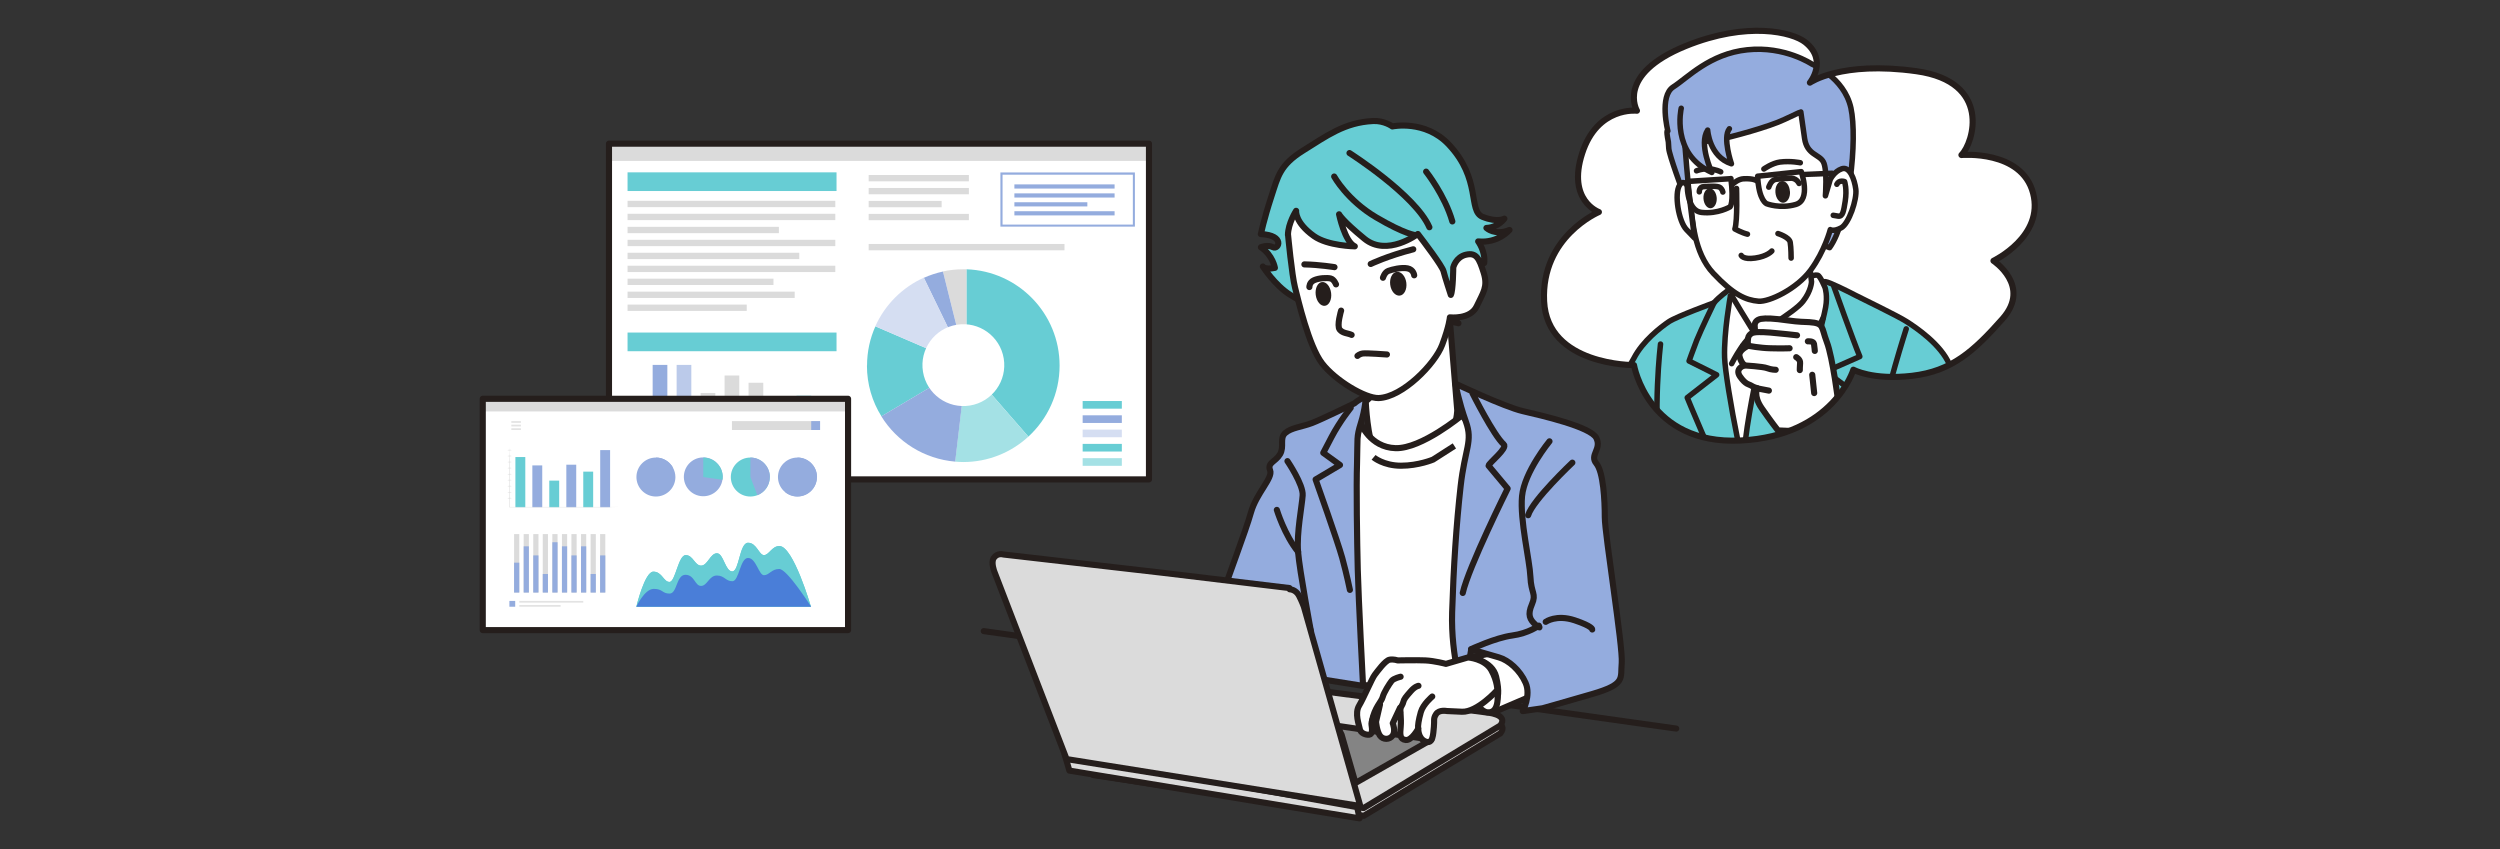 <?xml version="1.0" encoding="UTF-8"?>
<svg xmlns="http://www.w3.org/2000/svg" xmlns:xlink="http://www.w3.org/1999/xlink" width="2450" height="832" version="1.1" viewBox="0 0 2450 832">
  <rect x="0" y="0" width="2450" height="832" fill="#333333" stroke="none"/>
  <defs>
    <style>
      .cls-1 {
        fill: #bbcaea;
      }

      .cls-2 {
        fill: #67cdd4;
      }

      .cls-3 {
        fill: #848484;
      }

      .cls-4 {
        fill: #fff;
      }

      .cls-5, .cls-6 {
        stroke-linecap: round;
        stroke-linejoin: round;
      }

      .cls-5, .cls-6, .cls-7, .cls-8, .cls-9 {
        fill: none;
      }

      .cls-5, .cls-6, .cls-8, .cls-9 {
        stroke: #251e1c;
      }

      .cls-5, .cls-9 {
        stroke-width: 6px;
      }

      .cls-6, .cls-8 {
        stroke-width: 5.4px;
      }

      .cls-10 {
        fill: #e3e3e3;
      }

      .cls-11 {
        fill: #94acde;
      }

      .cls-12 {
        fill: #dbdbdb;
      }

      .cls-13 {
        fill: #b3b3b3;
      }

      .cls-14 {
        fill: #251e1c;
      }

      .cls-8, .cls-9 {
        stroke-miterlimit: 10;
      }

      .cls-15 {
        fill: #d5def2;
      }

      .cls-16 {
        fill: #a4e1e5;
      }

      .cls-17 {
        fill: #4a7ed8;
      }

      .cls-18 {
        clip-path: url(#clippath);
      }
    </style>
    <clipPath id="clippath">
      <path class="cls-7" d="M1652,45.1c-68.8,28-47.8,63.4-47.8,63.4,0,0-38.8-4.5-53.7,41.8-14.9,46.3,16.4,57.5,16.4,57.5,0,0-56.7,23.9-53.7,87.3,3,63.4,88.1,62.7,88.1,62.7,0,0,13.4,78.4,104.5,73.9,91.1-4.5,110.5-69.4,110.5-69.4,0,0,18.7,10.4,57.5,6,38.8-4.5,60.5-23.9,88.8-56,28.4-32.1-9-56.7-9-56.7,0,0,50-23.9,38.8-66.4-11.2-42.5-70.2-37.3-70.2-37.3,11.9-11.9,29.9-71.7-44-82.1-73.9-10.4-104.5,11.2-104.5,11.2,0,0,17.9-21.6-4.5-39.6-6.8-5.5-23.3-11.2-46.8-11.2-19.2,0-43.2,3.9-70.4,15"></path>
    </clipPath>
  </defs>
  <!-- Generator: Adobe Illustrator 28.6.0, SVG Export Plug-In . SVG Version: 1.2.0 Build 709)  -->
  <g>
    <g id="_レイヤー_1" data-name="レイヤー_1">
      <path class="cls-4" d="M1604.2,108.5s-21-35.4,47.8-63.4c60.5-24.6,104.8-13.6,117.2-3.7,22.4,17.9,4.5,39.6,4.5,39.6,0,0,30.6-21.6,104.5-11.2,73.9,10.4,56,70.2,44,82.1,0,0,59-5.2,70.2,37.3,11.2,42.5-38.8,66.4-38.8,66.4,0,0,37.3,24.6,9,56.7-28.4,32.1-50,51.5-88.8,56s-57.5-6-57.5-6c0,0-19.4,64.9-110.5,69.4-91.1,4.5-104.5-73.9-104.5-73.9,0,0-85.1.7-88.1-62.7-3-63.4,53.7-87.3,53.7-87.3,0,0-31.4-11.2-16.4-57.5,14.9-46.3,53.7-41.8,53.7-41.8Z"></path>
      <line class="cls-12" x1="964.1" y1="618.5" x2="1642.7" y2="714"></line>
      <line class="cls-5" x1="964.1" y1="618.5" x2="1642.7" y2="714"></line>
      <path class="cls-4" d="M1338.4,393.6s1.8,38.6,8.9,46.7c7.1,8.1,40.7,15.8,60.5,2.5,19.8-13.3,20.3-40.7,20.3-40.7l-7-85.3-82.7,76.7Z"></path>
      <path class="cls-5" d="M1338.4,393.6s1.8,38.6,8.9,46.7c7.1,8.1,40.7,15.8,60.5,2.5,19.8-13.3,20.3-40.7,20.3-40.7l-7-85.3-82.7,76.7Z"></path>
      <path class="cls-4" d="M1333.4,414.6s9,23.9,34.3,24.6c25.4.7,64.9-32.1,64.9-32.1l15.7,17.9-9.7,117.9-1.5,77.6-3,66.4-111.2-17.9s-4.5-159-2.2-188.1c2.2-29.1,12.7-66.4,12.7-66.4"></path>
      <path class="cls-5" d="M1333.4,414.6s9,23.9,34.3,24.6c25.4.7,64.9-32.1,64.9-32.1l15.7,17.9-9.7,117.9-1.5,77.6-3,66.4-111.2-17.9s-4.5-159-2.2-188.1c2.2-29.1,12.7-66.4,12.7-66.4Z"></path>
      <g class="cls-18">
        <path class="cls-2" d="M1497.7,488.3c5.5,14.4,17.8,46.6,44.8,42.3,14.9-2.3,30.8-19.8,40.9-31.8,11.8-13.9,23.2-23.7,23.2-23.7l20.7-16.4s4.6,102.9,4.4,114l301.7-18s-3.7-77-5.7-98.4c-2.1-21.3-8.8-78.7-17.1-98.8-8.4-20.1-33.1-36.6-42.2-42.4-9.1-5.8-42-21.6-50.2-25.8-8.2-4.3-25.4-12.8-29.4-13.3-4-.6-95.6,8.9-95.6,8.9,0,0-7.6,5.2-13.6,11.9,0,0-36.5,13.3-44.2,18.5-7.6,5.2-25.4,18.6-34.3,36-7.1,13.9-34.9,51.6-34.9,51.6"></path>
        <path class="cls-6" d="M1497.7,488.3c5.5,14.4,17.8,46.6,44.8,42.3,14.9-2.3,30.8-19.8,40.9-31.8,11.8-13.9,23.2-23.7,23.2-23.7l20.7-16.4s4.6,102.9,4.4,114l301.7-18s-3.7-77-5.7-98.4c-2.1-21.3-8.8-78.7-17.1-98.8-8.4-20.1-33.1-36.6-42.2-42.4-9.1-5.8-42-21.6-50.2-25.8-8.2-4.3-25.4-12.8-29.4-13.3-4-.6-95.6,8.9-95.6,8.9,0,0-7.6,5.2-13.6,11.9,0,0-36.5,13.3-44.2,18.5-7.6,5.2-25.4,18.6-34.3,36-7.1,13.9-34.9,51.6-34.9,51.6"></path>
        <path class="cls-4" d="M1695.8,290s-6.5,35.9-5.7,60.3c.8,24.4,22.4,139.5,35.4,166.3,0,0,25-94.8,37-124.5,12-29.6,24.5-79.3,26.6-90.8,2.1-11.5-.5-19.3-.5-19.3,0,0-4.8-11.8-7.3-12.3-2.4-.5-4.8.6-4.8.6l-80.8,19.6Z"></path>
        <path class="cls-6" d="M1695.8,290s-6.5,35.9-5.7,60.3c.8,24.4,22.4,139.5,35.4,166.3,0,0,25-94.8,37-124.5,12-29.6,24.5-79.3,26.6-90.8,2.1-11.5-.5-19.3-.5-19.3,0,0-4.8-11.8-7.3-12.3-2.4-.5-4.8.6-4.8.6l-80.8,19.6Z"></path>
        <path class="cls-4" d="M1697.3,271.6l.8,19.9s15.5,25.8,19,31.2l3.5,5.4s38.2-22.2,46.3-32.7c8.2-10.5,8.4-19.3,8.4-19.3l-7.4-63-70.7,58.5Z"></path>
        <path class="cls-6" d="M1697.3,271.6l.8,19.9s15.5,25.8,19,31.2l3.5,5.4s38.2-22.2,46.3-32.7c8.2-10.5,8.4-19.3,8.4-19.3l-7.4-63-70.7,58.5Z"></path>
        <path class="cls-6" d="M1697,356.4s15.6-30.3,23.6-28.3c7.9,2,27,15.3,33.9,21.8,6.9,6.5,10.1,8,10.1,8,0,0,19.2-41.1,22-46.1"></path>
        <path class="cls-2" d="M1707.7,338.9s4,15.6,8.6,23.2c4.6,7.6,4.4,10.1,4.4,10.1,0,0-12.9,60-11.3,81.3l15.8,57.3,21.2-72.2s.4-16.9-2.9-31.2c-3.3-14.3-9.8-37.3-9.8-37.3l13.5-27.3s-13.9-15.4-26.1-16.3l-13.4,12.5Z"></path>
        <path class="cls-6" d="M1707.7,338.9s4,15.6,8.6,23.2c4.6,7.6,4.4,10.1,4.4,10.1,0,0-12.9,60-11.3,81.3l15.8,57.3,21.2-72.2s.4-16.9-2.9-31.2c-3.3-14.3-9.8-37.3-9.8-37.3l13.5-27.3s-13.9-15.4-26.1-16.3l-13.4,12.5Z"></path>
        <line class="cls-6" x1="1720.8" y1="368.1" x2="1733.7" y2="370.1"></line>
        <path class="cls-6" d="M1627.3,337.2s-7.9,66.4.1,121.5c0,0-17.9-33.9-18.7-60"></path>
        <path class="cls-6" d="M1868.1,322.3s-20.8,64.7-24.6,94.3c-3.8,29.6,7.3,82.9,9.5,106.6,2.2,23.7,5.3,35.9,5.3,35.9"></path>
        <path class="cls-6" d="M1881.9,369s-20.4,31.4-25.2,43.6c-4.8,12.2,9,5,9,5"></path>
        <path class="cls-6" d="M1679.7,296.8s-12.7,26.2-16.9,36.7c-4.1,10.6-7.5,20.3-7.5,20.3l27,13.5-28.8,22.4s25.1,61.2,40.3,89.7c15.2,28.5,26.2,40.5,26.2,40.5"></path>
        <path class="cls-6" d="M1797,280.2s19.1,53.7,25.6,69.2l-33.3,14.7,30.7,22.8s-21.5,38.6-48.5,78.3c-27,39.7-43.7,52.6-45,57.5-1.3,4.8-.5,44.4-.5,44.4"></path>
        <path class="cls-14" d="M1746.2,539.8c.2,3.9-2.9,7.3-7.1,7.6-4.1.2-7.7-2.7-7.9-6.7-.2-3.9,2.9-7.3,7.1-7.6,4.1-.2,7.7,2.7,7.9,6.7"></path>
        <path class="cls-8" d="M1746.2,539.8c.2,3.9-2.9,7.3-7.1,7.6-4.1.2-7.7-2.7-7.9-6.7-.2-3.9,2.9-7.3,7.1-7.6,4.1-.2,7.7,2.7,7.9,6.7Z"></path>
        <path class="cls-11" d="M1635,139.1l.4,6.4c.4,6.4,13.9,42.8,13.9,42.8l143.7,54.4c19.4-27,27.5-106.6,20.9-136.9-6.7-30.3-38.1-42.9-38.1-42.9,0,0-26.5-18-63.4-14.1-36.9,3.8-58.6,27.5-72.6,36.4-14,8.9-5.3,43.2-5.3,43.2,0,0-2.2-2.9.5,10.7"></path>
        <path class="cls-6" d="M1635,139.1l.4,6.4c.4,6.4,13.9,42.8,13.9,42.8l143.7,54.4c19.4-27,27.5-106.6,20.9-136.9-6.7-30.3-38.1-42.9-38.1-42.9,0,0-26.5-18-63.4-14.1-36.9,3.8-58.6,27.5-72.6,36.4-14,8.9-5.3,43.2-5.3,43.2,0,0-2.2-2.9.5,10.7Z"></path>
        <path class="cls-4" d="M1650.8,137s3.7,49.4,5.9,63.5c2.3,14.1,2.8,46.7,22.5,67.5,19.7,20.8,31.4,26.1,44.2,27.2,10.3.8,37.2-11.8,51-30.4,13.8-18.6,19.3-39.8,19.3-39.8,0,0,3.1,2.3,10.6-1.7,7.6-4,15.7-27.9,14.4-37.8-1.3-9.9-6-22.7-13.7-20.1-7.6,2.6-11.4,10.6-11.4,10.6l-4.7,15.9s2-25.7-2-33.2c-4-7.6-16-6.8-18.4-23-2.4-16.2-3.7-26-3.7-26,0,0-.7,0-15.9,7.3-15.2,7.3-50.9,17-66.9,20.3-14.7,3-31.2-.3-31.2-.3"></path>
        <path class="cls-6" d="M1650.8,137s3.7,49.4,5.9,63.5c2.3,14.1,2.8,46.7,22.5,67.5,19.7,20.8,31.4,26.1,44.2,27.2,10.3.8,37.2-11.8,51-30.4,13.8-18.6,19.3-39.8,19.3-39.8,0,0,3.1,2.3,10.6-1.7,7.6-4,15.7-27.9,14.4-37.8-1.3-9.9-6-22.7-13.7-20.1-7.6,2.6-11.4,10.6-11.4,10.6l-4.7,15.9s2-25.7-2-33.2c-4-7.6-16-6.8-18.4-23-2.4-16.2-3.7-26-3.7-26,0,0-.7,0-15.9,7.3-15.2,7.3-50.9,17-66.9,20.3-14.7,3-31.2-.3-31.2-.3Z"></path>
        <path class="cls-4" d="M1654.3,182.8s-4.2-7.6-8.2-1.5c-5.6,8.4-1.1,35.8,6.7,43.8l7.8,8.1-6.3-50.3Z"></path>
        <path class="cls-6" d="M1654.3,182.8s-4.2-7.6-8.2-1.5c-5.6,8.4-1.1,35.8,6.7,43.8l7.8,8.1-6.3-50.3Z"></path>
        <path class="cls-6" d="M1662.6,167.4s5.7-2.3,11.6-2c7.2.4,12.1,3,12.1,3"></path>
        <path class="cls-6" d="M1728.6,165.6s8.2-5.8,15.8-6.8c10.6-1.3,19.9.7,19.9.7"></path>
        <path class="cls-6" d="M1701.8,184.7s1.1,31.3-1.6,39.7c0,0,6.9,3.8,12.3,5.1"></path>
        <path class="cls-6" d="M1665.3,188s-.2-4.9,4.3-5.1c4.5-.3,14.1-1,16.3,1,2.2,2,2.5,4.3,2.5,4.3"></path>
        <path class="cls-6" d="M1733.4,183.4s2-6.8,6.7-7.6c4.7-.8,15.6-1.2,15.6-1.2,5.4.5,7.4,5.2,7.4,5.2"></path>
        <path class="cls-14" d="M1682.4,194c.3,5.4-2.3,9.9-5.9,10.1-3.6.2-6.7-4-7.1-9.4s2.3-9.9,5.9-10.1c3.6-.2,6.7,4,7.1,9.4"></path>
        <path class="cls-14" d="M1754.2,187.6c.4,5.9-2.5,10.8-6.5,11.1-3.9.2-7.4-4.3-7.8-10.2-.4-5.9,2.5-10.8,6.5-11.1,3.9-.2,7.4,4.3,7.7,10.2"></path>
        <path class="cls-6" d="M1722.5,172.7l42.7-4.5s10,27.7-5.4,32.2c-15.4,4.4-28.4-.7-28.4-.7,0,0-7.8-2.8-8.9-26.9Z"></path>
        <path class="cls-6" d="M1696.3,175.1l-42.8,2.7s-1.7,28.7,14.2,30.4c15.9,1.7,27.8-5.5,27.8-5.5,0,0,3.8-3.7.8-27.7Z"></path>
        <path class="cls-6" d="M1698.9,179.7s4.6-4.3,9.9-4.5c9.9-.5,12.8,2,12.8,2"></path>
        <path class="cls-6" d="M1767.1,171c.5.1,28.3-1.2,28.3-1.2"></path>
        <path class="cls-6" d="M1796.6,211l4.7.8c4.7.8,5.5-5.2,7-14.5,1.9-12.1-.6-19.3-.6-19.3,0,0-5.3-2.1-7.6,2.6"></path>
        <path class="cls-11" d="M1647.6,106.1s-10.4,44.8,30,62.9c0,0-13.1-27.9-4.1-41.5,0,0,1.6,26.1,23.3,33,0,0-8.9-25.7-2-34.3"></path>
        <path class="cls-6" d="M1647.6,106.1s-10.4,44.8,30,62.9c0,0-13.1-27.9-4.1-41.5,0,0,1.6,26.1,23.3,33,0,0-8.9-25.7-2-34.3"></path>
        <path class="cls-6" d="M1706.4,250.3s1.7,4.3,13.7,2.6c12-1.7,16.3-6.9,16.3-6.9"></path>
        <path class="cls-6" d="M1742.4,228.9s11.1,3.4,12,8.6c.9,5.1.9,15.4.9,15.4"></path>
        <path class="cls-4" d="M1801.8,396s-5.7-45.9-11.5-60.8c-5.7-14.9-2.3-18.4-17.2-19.5-6.1-.4-8.8,0-21.8-1.8-13-1.9-20.9-2.2-25.5-1.4-4.6.8-6.5,3.8-6.2,7.3.3,3.5.3,5.7.3,5.7,0,0-6,.8-6.8,6-.8,5.1.3,7.3.3,7.3,0,0-10,4.3-8.7,10.3s4.9,8.9,4.9,8.9c0,0-10,3-4.3,11.1,5.7,8.1,8.7,7.3,11.1,8.9,2.4,1.6,5.7,2.4,5.7,2.4,0,0-4.1,7.3,4.3,19.5,8.4,12.2,16,21.9,16,21.9,0,0,19.8,1.1,35.5.8,15.7-.3,25-7.6,23.9-26.8"></path>
        <path class="cls-5" d="M1801.8,396s-5.7-45.9-11.5-60.8c-5.7-14.9-2.3-18.4-17.2-19.5-6.1-.4-8.8,0-21.8-1.8-13-1.9-20.9-2.2-25.5-1.4-4.6.8-6.5,3.8-6.2,7.3.3,3.5.3,5.7.3,5.7,0,0-6,.8-6.8,6-.8,5.1.3,7.3.3,7.3,0,0-10,4.3-8.7,10.3s4.9,8.9,4.9,8.9c0,0-10,3-4.3,11.1,5.7,8.1,8.7,7.3,11.1,8.9,2.4,1.6,5.7,2.4,5.7,2.4,0,0-4.1,7.3,4.3,19.5,8.4,12.2,16,21.9,16,21.9,0,0,19.8,1.1,35.5.8,15.7-.3,25-7.6,23.9-26.8Z"></path>
        <path class="cls-5" d="M1761.1,328.6s-16.5-1.9-26.3-2.7c-9.8-.8-14.9-.3-14.9-.3"></path>
        <path class="cls-5" d="M1713.4,338.9s11.4,2.2,21.7,2.4c10.3.3,18.7,0,18.7,0"></path>
        <path class="cls-5" d="M1709.6,358.1s18.2,1.1,22.2,2.7c4.1,1.6,8.4,1.6,8.4,1.6"></path>
        <line class="cls-5" x1="1722.1" y1="380.6" x2="1733.5" y2="382.8"></line>
        <path class="cls-5" d="M1760.3,350s4.1,2.2,3.8,5.7c-.3,3.5-.3,7-.3,7"></path>
        <path class="cls-5" d="M1771.7,334.5s5.4-.5,6,2.4c.5,3,.8,7,.8,7"></path>
        <line class="cls-5" x1="1776" y1="367.3" x2="1777.9" y2="385.2"></line>
      </g>
      <path class="cls-5" d="M1604.2,108.5s-21-35.4,47.8-63.4c60.5-24.6,104.8-13.6,117.2-3.7,22.4,17.9,4.5,39.6,4.5,39.6,0,0,30.6-21.6,104.5-11.2,73.9,10.4,56,70.2,44,82.1,0,0,59-5.2,70.2,37.3,11.2,42.5-38.8,66.4-38.8,66.4,0,0,37.3,24.6,9,56.7-28.4,32.1-50,51.5-88.8,56s-57.5-6-57.5-6c0,0-19.4,64.9-110.5,69.4-91.1,4.5-104.5-73.9-104.5-73.9,0,0-85.1.7-88.1-62.7-3-63.4,53.7-87.3,53.7-87.3,0,0-31.4-11.2-16.4-57.5,14.9-46.3,53.7-41.8,53.7-41.8Z"></path>
      <path class="cls-2" d="M1235.7,229.4s2.7-13.8,10.4-37.3c6.2-18.8,8-30.3,31-44.6,23-14.3,40.5-27.5,68.4-28.9,11-.6,19,5.3,19,5.3,0,0,32-6.8,55.1,17.5,32.4,34.2,18.8,65.2,33.3,71.1,14.6,5.9,21.4,1.8,21.4,1.8,0,0-5.9,8.5-17.6,9.1,0,0,8.3,7.9,22.6,2,0,0-11,13.2-30.7,11.2,0,0,7.3,9.7,5.9,21.2,0,0-9.2-5-12.5-5.3,0,0-14.5,27.2-14.9,38.4-.4,11.1-6.8,18.5,2.2,25.9,0,0-8.9-2.9-12.2,0-3.3,2.9-129.8,8.1-132.3-18,0,0-6.2-.9-20.8-10.1-14.6-9.2-26.4-27.5-26.4-27.5,0,0,1.7,3.4,11.8,1.3,0,0-2-12.3-13.7-20.2,0,0,6.4-2.8,11.9,0,5.5,2.7,12-11.8-12-12.9"></path>
      <path class="cls-5" d="M1235.7,229.4s2.7-13.8,10.4-37.3c6.2-18.8,8-30.3,31-44.6,23-14.3,40.5-27.5,68.4-28.9,11-.6,19,5.3,19,5.3,0,0,32-6.8,55.1,17.5,32.4,34.2,18.8,65.2,33.3,71.1,14.6,5.9,21.4,1.8,21.4,1.8,0,0-5.9,8.5-17.6,9.1,0,0,8.3,7.9,22.6,2,0,0-11,13.2-30.7,11.2,0,0,7.3,9.7,5.9,21.2,0,0-9.2-5-12.5-5.3,0,0-14.5,27.2-14.9,38.4-.4,11.1-6.8,18.5,2.2,25.9,0,0-8.9-2.9-12.2,0-3.3,2.9-129.8,8.1-132.3-18,0,0-6.2-.9-20.8-10.1-14.6-9.2-26.4-27.5-26.4-27.5,0,0,1.7,3.4,11.8,1.3,0,0-2-12.3-13.7-20.2,0,0,6.4-2.8,11.9,0,5.5,2.7,12-11.8-12-12.9Z"></path>
      <path class="cls-5" d="M1307.5,173s12.7,23.2,41.2,40c28.5,16.8,38.8,17.5,38.8,17.5"></path>
      <path class="cls-5" d="M1322.5,150s64.6,41.1,78.3,72.7"></path>
      <path class="cls-5" d="M1397.6,168.2s18.4,23.3,25.7,48.8"></path>
      <path class="cls-4" d="M1262.3,230.3s3.7,39.3,6.8,51.4c3.1,12.1,13.4,57.2,26.5,74.3,13.1,17.1,42.5,34.5,55.5,34.1,23.5-.9,55.2-33.5,62.2-52.1,7-18.6,7.6-27,7.6-27,0,0,20.1,2.4,26.3-10.9,6.2-13.3,11.2-18.9,6.8-32.9-4.4-14-7.2-19.9-17.3-17.6-10.1,2.3-12.5,12.5-12.5,12.5,0,0-.2,23-2.4,26.9,0,0-5.9-18-7.1-23.1-1.2-5.1-19.7-29.5-25.2-36.6,0,0-30.2,22.8-52.3,4.7-22.1-18.1-24.9-24-24.9-24,0,0,5.5,26.9,15.4,31.4,0,0-26.4-.3-40.1-10.1-18.8-13.4-17.4-24.7-17.4-24.7,0,0-7.9,12.2-8,23.7"></path>
      <path class="cls-5" d="M1262.3,230.3s3.7,39.3,6.8,51.4c3.1,12.1,13.4,57.2,26.5,74.3,13.1,17.1,42.5,34.5,55.5,34.1,23.5-.9,55.2-33.5,62.2-52.1,7-18.6,7.6-27,7.6-27,0,0,20.1,2.4,26.3-10.9,6.2-13.3,11.2-18.9,6.8-32.9-4.4-14-7.2-19.9-17.3-17.6-10.1,2.3-12.5,12.5-12.5,12.5,0,0-.2,23-2.4,26.9,0,0-5.9-18-7.1-23.1-1.2-5.1-19.7-29.5-25.2-36.6,0,0-30.2,22.8-52.3,4.7-22.1-18.1-24.9-24-24.9-24,0,0,5.5,26.9,15.4,31.4,0,0-26.4-.3-40.1-10.1-18.8-13.4-17.4-24.7-17.4-24.7,0,0-7.9,12.2-8,23.7Z"></path>
      <path class="cls-5" d="M1314.3,304.4s-4.5,14.8-1.4,18.6c3.1,3.8,7.9,3.4,11.7,5.2"></path>
      <path class="cls-14" d="M1362.4,279c.8,6.4,5,11.2,9.4,10.7,4.4-.5,7.2-6.2,6.4-12.6-.8-6.4-5-11.2-9.4-10.7-4.4.6-7.2,6.2-6.4,12.6"></path>
      <path class="cls-14" d="M1289.4,289c.8,6.4,4.8,11.2,9,10.7s6.9-6.2,6.1-12.6c-.8-6.4-4.8-11.2-9-10.7-4.2.5-6.9,6.2-6.1,12.6"></path>
      <path class="cls-5" d="M1385.9,269.8s-.5-5.6-6.5-6.8c-6-1.2-15.2,1.1-18.9,2.5-3.7,1.4-5.2,6.7-5.2,6.7"></path>
      <path class="cls-5" d="M1283.2,281.3s-.2-4.6,4.6-6.7c4.9-2.2,12.8-2.5,16.2-1.7s5.3,5.8,5.3,5.8"></path>
      <path class="cls-5" d="M1343.3,258.7s16.1-7.8,41.7-14.4"></path>
      <path class="cls-5" d="M1307.8,261.8s-14.7-2.4-29.5-2.7"></path>
      <path class="cls-4" d="M1330.3,348.8s2-2,5.4-2.4c3.4-.5,23.5,1,23.5,1"></path>
      <path class="cls-5" d="M1330.3,348.8s2-2,5.4-2.4c3.4-.5,23.5,1,23.5,1"></path>
      <path class="cls-11" d="M1338.4,388.2s-7.9,4.1-10.9,7c0,0-32.1,15.7-41.8,19.4-9.7,3.7-20.2,4.5-26.1,9.7-6,5.2-.7,13.4-5.2,20.9-4.5,7.5-12.7,8.2-9.7,15.7,3,7.5-13.4,22.4-18.7,41.1-5.2,18.7-24.2,68.1-27.1,78.6-3,10.5-4.6,69-4.6,69l141.5,22.6s-4.5-85.8-5.2-114.2c-.7-28.4-1.5-79.9-.7-104.5.7-24.6-.7-24.6,3.7-38.8,4.5-14.2,5-26.4,5-26.4"></path>
      <path class="cls-5" d="M1338.4,388.2s-7.9,4.1-10.9,7c0,0-32.1,15.7-41.8,19.4-9.7,3.7-20.2,4.5-26.1,9.7-6,5.2-.7,13.4-5.2,20.9-4.5,7.5-12.7,8.2-9.7,15.7,3,7.5-13.4,22.4-18.7,41.1-5.2,18.7-24.2,68.1-27.1,78.6-3,10.5-4.6,69-4.6,69l141.5,22.6s-4.5-85.8-5.2-114.2c-.7-28.4-1.5-79.9-.7-104.5.7-24.6-.7-24.6,3.7-38.8,4.5-14.2,5-26.4,5-26.4Z"></path>
      <path class="cls-5" d="M1323.7,399.7s-10.4,12.7-18.7,28.4l-8.2,15.7,16.4,11.9-23.9,14.2s21.6,60.5,26.1,76.9c4.5,16.4,7.5,31.3,7.5,31.3"></path>
      <path class="cls-5" d="M1261.7,451.9s15.7,23.1,14.9,33.6c-.7,10.5-6,36.6-4.5,55.2,1.5,18.7,12.7,78.4,12.7,78.4"></path>
      <path class="cls-5" d="M1251.3,499.7s7.5,24.6,20.9,41.1"></path>
      <path class="cls-9" d="M1346.1,448.2s9.7,8.2,26.9,8.2,31.4-6,31.4-6l20.9-13.4"></path>
      <path class="cls-4" d="M1441.6,644.5s20.9,3,24.6,18.7c3.7,15.7,1.5,20.2,0,26.1-1.5,6-8.2,11.2-8.2,11.2,0,0,11.9-5.2,20.9-9,9-3.7,27.6-11.9,27.6-11.9,0,0,0-40.3-13.4-42.5-13.4-2.2-51.5,7.5-51.5,7.5"></path>
      <path class="cls-5" d="M1441.6,644.5s20.9,3,24.6,18.7c3.7,15.7,1.5,20.2,0,26.1-1.5,6-8.2,11.2-8.2,11.2,0,0,11.9-5.2,20.9-9,9-3.7,27.6-11.9,27.6-11.9,0,0,0-40.3-13.4-42.5-13.4-2.2-51.5,7.5-51.5,7.5Z"></path>
      <path class="cls-5" d="M1443.9,694.5s4.5,5.2,14.2,6"></path>
      <line class="cls-5" x1="1353.6" y1="693.4" x2="1360.6" y2="676.2"></line>
      <path class="cls-12" d="M1470.3,718.7l-133.8,80.8-265-39.9,96.7-91.2,288,37.3s23.4,1.6,14.1,13.1"></path>
      <path class="cls-5" d="M1470.3,718.7l-133.8,80.8-265-39.9,96.7-91.2,288,37.3s23.4,1.6,14.1,13.1Z"></path>
      <path class="cls-12" d="M1470.1,711.1l-133.8,80.8-265-39.9,96.7-91.2,288,37.3s23.4,1.6,14.1,13.1"></path>
      <path class="cls-5" d="M1470.1,711.1l-133.8,80.8-265-39.9,96.7-91.2,288,37.3s23.4,1.6,14.1,13.1Z"></path>
      <polygon class="cls-3" points="1310.5 711.3 1402.7 724.9 1328.4 767.3 1314.8 720.1 1310.5 711.3"></polygon>
      <polygon class="cls-5" points="1310.5 711.3 1402.7 724.9 1328.4 767.3 1314.8 720.1 1310.5 711.3"></polygon>
      <polygon class="cls-12" points="1330 791 1043.4 739.5 1048 755.2 1332.4 802 1330 791"></polygon>
      <polygon class="cls-5" points="1330 791 1043.4 739.5 1048 755.2 1332.4 802 1330 791"></polygon>
      <path class="cls-12" d="M1045.2,743.8l-70.7-183.5s-3.6-9.1-.6-13.5c3.6-5.3,9.4-3.4,9.4-3.4l155,17.8,125.4,15.1.2,1.2s5.9,0,9.2,6.4c2.8,5.4,4.7,10.7,4.7,10.7l55.3,195.3-287.9-46Z"></path>
      <path class="cls-5" d="M1045.2,743.8l-70.7-183.5s-3.6-9.1-.6-13.5c3.6-5.3,9.4-3.4,9.4-3.4l155,17.8,125.4,15.1.2,1.2s5.9,0,9.2,6.4c2.8,5.4,4.7,10.7,4.7,10.7l55.3,195.3-287.9-46Z"></path>
      <path class="cls-11" d="M1426.2,375.9s48,22.8,66.1,27c18,4.2,66.6,15.3,72.1,26.3,5.5,11.1-6.9,16.6,0,25,6.9,8.3,8.3,36,8.3,52.7s18,127.6,16.6,142.8c-1.4,15.3,4.2,20.8-29.1,30.5-33.3,9.7-48.5,13.9-48.5,13.9l-19.4,2.8s8.3-15.3,2.8-27.7c-5.5-12.5-16.6-22.2-26.3-25-9.7-2.8-27-7.8-27-7.8l-7.6,43.9s-12.5-36-11.1-80.4c1.4-44.4,4.1-85.8,8.3-123.2,4.2-37.4,12.2-44,5.2-63.4-6.9-19.4-10.3-37.2-10.3-37.2"></path>
      <path class="cls-5" d="M1426.2,375.9s48,22.8,66.1,27c18,4.2,66.6,15.3,72.1,26.3,5.5,11.1-6.9,16.6,0,25,6.9,8.3,8.3,36,8.3,52.7s18,127.6,16.6,142.8c-1.4,15.3,4.2,20.8-29.1,30.5-33.3,9.7-48.5,13.9-48.5,13.9l-19.4,2.8s8.3-15.3,2.8-27.7c-5.5-12.5-16.6-22.2-26.3-25-9.7-2.8-27-7.8-27-7.8l-7.6,43.9s-12.5-36-11.1-80.4c1.4-44.4,4.1-85.8,8.3-123.2,4.2-37.4,12.2-44,5.2-63.4-6.9-19.4-10.3-37.2-10.3-37.2Z"></path>
      <path class="cls-5" d="M1443.1,385.5s20.7,41.3,30.6,50c4.2,3.7-14.9,18.4-14.9,20.9l18.7,22.4s-38.5,77.3-44,102.3"></path>
      <path class="cls-5" d="M1518.5,432.5s-24.6,29.9-26.9,53.7c-2.2,23.9,7.5,62.7,8.2,79.1.7,16.4,6,16.4,1.5,26.9-4.5,10.4-2.2,14.9,3.7,20.2,6,5.2,3,.7,3,.7,0,0-9.7,7.5-26.1,9.7-16.4,2.2-40.3,13.4-40.3,13.4"></path>
      <path class="cls-5" d="M1540.9,453.4s-38.8,36.6-43.3,51.5"></path>
      <path class="cls-5" d="M1514.8,609.4s10.4-7.5,28.4-1.5c17.9,6,17.2,9,17.2,9"></path>
      <path class="cls-4" d="M1437.9,667.1s7.7,30,20,31c12.2,1,10.5-19.2,8.2-26.7-2.2-7.5-28.2-4.2-28.2-4.2"></path>
      <path class="cls-5" d="M1437.9,667.1s7.7,30,20,31c12.2,1,10.5-19.2,8.2-26.7-2.2-7.5-28.2-4.2-28.2-4.2Z"></path>
      <path class="cls-4" d="M1467,676.6s-19.4,21.6-34.3,20.9l-14.9-.7s-7.5-1.5-10.4,3c-3,4.5-1.5,6-2.2,12.7-.7,6.7-.7,17.2-8.2,14.2-7.5-3-7.1-12.7-7.1-12.7,0,0-6.3,11.9-12.3,11.2-6-.7-5.6-5.6-4.9-13.1.7-7.5-.7-18.4-.7-18.4l-7.1,15.1s3,7.5,0,11.9c-3,4.5-9.7,4.5-12.7,0-3-4.5-3.7-13.4-3.7-13.4l3.9-16.9s-9.1,15.2-8.3,19.7c.7,4.5,1.1,9.5-2.2,9.9-3.4.4-8.6-1.5-9.3-5.6-.7-4.1-5.2-15.3-.7-22.8,4.5-7.5,12.7-26.9,15.3-30.2,2.6-3.4,10.4-14.2,14.6-14.9,4.1-.7,7.8.7,7.8.7,0,0,18.3-.4,27.2,0,9,.4,20.2,3.4,20.2,3.4l21.6-6.3s16.4,1.1,22.8,12.3c6.3,11.2,6,20.2,6,20.2"></path>
      <path class="cls-5" d="M1467,676.6s-19.4,21.6-34.3,20.9l-14.9-.7s-7.5-1.5-10.4,3c-3,4.5-1.5,6-2.2,12.7-.7,6.7-.7,17.2-8.2,14.2-7.5-3-7.1-12.7-7.1-12.7,0,0-6.3,11.9-12.3,11.2-6-.7-5.6-5.6-4.9-13.1.7-7.5-.7-18.4-.7-18.4l-7.1,15.1s3,7.5,0,11.9c-3,4.5-9.7,4.5-12.7,0-3-4.5-3.7-13.4-3.7-13.4l3.9-16.9s-9.1,15.2-8.3,19.7c.7,4.5,1.1,9.5-2.2,9.9-3.4.4-8.6-1.5-9.3-5.6-.7-4.1-5.2-15.3-.7-22.8,4.5-7.5,12.7-26.9,15.3-30.2,2.6-3.4,10.4-14.2,14.6-14.9,4.1-.7,7.8.7,7.8.7,0,0,18.3-.4,27.2,0,9,.4,20.2,3.4,20.2,3.4l21.6-6.3s16.4,1.1,22.8,12.3c6.3,11.2,6,20.2,6,20.2Z"></path>
      <path class="cls-5" d="M1372.6,663.2s-6.7,1.5-8.8,4.1c-2.2,2.8-7.7,11.4-8.8,15.9-1.1,4.5-8,10-10.5,23.5"></path>
      <path class="cls-5" d="M1390.1,672.1s-3.4.4-7.8,5.6c-4.5,5.2-6.3,7.1-7.1,10.4-.7,3.4-3.7,5.2-3,10.1"></path>
      <path class="cls-5" d="M1403.6,682.6s-9,7.5-11.2,15.3c-2.2,7.8-3,13.4-2.6,16"></path>
      <g>
        <rect class="cls-4" x="598.5" y="142.5" width="529.2" height="329"></rect>
        <rect class="cls-12" x="596.8" y="140.8" width="529.2" height="16.9"></rect>
        <g>
          <rect class="cls-2" x="1061" y="393" width="38.4" height="7.5"></rect>
          <rect class="cls-11" x="1061" y="407" width="38.4" height="7.5"></rect>
          <rect class="cls-15" x="1061" y="421" width="38.4" height="7.5"></rect>
          <rect class="cls-2" x="1061" y="435" width="38.4" height="7.5"></rect>
          <rect class="cls-16" x="1061" y="449" width="38.4" height="7.5"></rect>
        </g>
        <g>
          <rect class="cls-12" x="851.3" y="171.5" width="98.2" height="6.2"></rect>
          <rect class="cls-12" x="851.3" y="184.2" width="98.2" height="6.2"></rect>
          <rect class="cls-12" x="851.3" y="196.9" width="71.5" height="6.2"></rect>
          <rect class="cls-12" x="851.3" y="209.6" width="98.2" height="6.2"></rect>
        </g>
        <rect class="cls-12" x="851.3" y="239.1" width="191.9" height="6.2"></rect>
        <g>
          <rect class="cls-12" x="615" y="196.8" width="203.6" height="6.2"></rect>
          <rect class="cls-12" x="615" y="209.5" width="203.6" height="6.2"></rect>
          <rect class="cls-12" x="615" y="222.3" width="148.3" height="6.2"></rect>
          <rect class="cls-12" x="615" y="235" width="203.6" height="6.2"></rect>
          <rect class="cls-12" x="615" y="247.7" width="168.3" height="6.2"></rect>
          <rect class="cls-12" x="615" y="260.4" width="203.6" height="6.2"></rect>
          <rect class="cls-12" x="615" y="273.1" width="143" height="6.2"></rect>
          <rect class="cls-12" x="615" y="285.8" width="163.8" height="6.2"></rect>
          <rect class="cls-12" x="615" y="298.5" width="116.8" height="6.2"></rect>
        </g>
        <g>
          <g>
            <path class="cls-2" d="M1038.4,358.3c0-51.1-40.6-92.7-91.3-94.4v94.4l60.7,69.6c18.8-17.3,30.6-42.1,30.6-69.6Z"></path>
            <path class="cls-16" d="M1007.8,427.9l-60.7-69.6-11.1,94.1c2.6.2,5.2.4,7.9.4,24.6,0,47-9.4,63.8-24.8Z"></path>
            <path class="cls-12" d="M944,263.9c-6.8,0-13.5.7-19.9,2.1l23,92.3v-94.4c-1.1,0-2.1,0-3.2,0Z"></path>
            <path class="cls-2" d="M849.6,358.3c0,18.3,5.2,35.3,14.2,49.7l83.5-49.7-89.4-38.5c-5.3,11.8-8.2,24.8-8.2,38.5Z"></path>
            <path class="cls-11" d="M936.1,452.4l11.1-94.1-83.5,49.7c15.3,24.7,41.8,41.8,72.4,44.4Z"></path>
            <path class="cls-11" d="M905.3,272.2l41.8,86.2-23-92.3c-6.5,1.4-12.8,3.5-18.8,6.2Z"></path>
            <path class="cls-15" d="M857.8,319.8l89.4,38.5-41.8-86.2c-21.1,9.5-38.1,26.5-47.6,47.7Z"></path>
          </g>
          <circle class="cls-4" cx="944" cy="358.3" r="40.1" transform="translate(-45.4 156.8) rotate(-9.3)"></circle>
        </g>
        <rect class="cls-2" x="615" y="168.9" width="204.8" height="18.3"></rect>
        <rect class="cls-2" x="615" y="325.9" width="204.8" height="18.3"></rect>
        <g>
          <rect class="cls-11" x="639.6" y="357.6" width="14.4" height="101.2"></rect>
          <rect class="cls-1" x="663.1" y="357.6" width="14.4" height="101.2"></rect>
          <rect class="cls-12" x="686.6" y="385.1" width="14.4" height="73.8"></rect>
          <rect class="cls-12" x="710.1" y="368" width="14.4" height="90.8"></rect>
          <rect class="cls-12" x="733.6" y="375.1" width="14.4" height="83.7"></rect>
          <rect class="cls-2" x="757.1" y="403.1" width="14.4" height="55.7"></rect>
          <rect class="cls-16" x="780.6" y="387.7" width="14.4" height="71.1"></rect>
          <rect class="cls-13" x="615" y="457.8" width="204.8" height="2.1"></rect>
        </g>
        <g>
          <g>
            <rect class="cls-4" x="981.4" y="170.1" width="129.8" height="51"></rect>
            <path class="cls-11" d="M1112.2,222.1h-131.8v-53.1h131.8v53.1ZM982.5,220.1h127.7v-48.9h-127.7v48.9Z"></path>
          </g>
          <g>
            <rect class="cls-11" x="994.1" y="180.7" width="98.2" height="4.1"></rect>
            <rect class="cls-11" x="994.1" y="189.5" width="98.2" height="4.1"></rect>
            <rect class="cls-11" x="994.1" y="198.2" width="71.5" height="4.1"></rect>
            <rect class="cls-11" x="994.1" y="207" width="98.2" height="4.1"></rect>
          </g>
        </g>
        <rect class="cls-5" x="596.8" y="140.8" width="529.2" height="329"></rect>
      </g>
      <g>
        <rect class="cls-4" x="473.1" y="390.8" width="358" height="226.7"></rect>
        <rect class="cls-12" x="473" y="390.9" width="358.3" height="12.3"></rect>
        <rect class="cls-2" x="505.1" y="447.9" width="9.7" height="49.2"></rect>
        <rect class="cls-11" x="521.7" y="456.1" width="9.7" height="41"></rect>
        <rect class="cls-2" x="538.3" y="471" width="9.7" height="26.1"></rect>
        <rect class="cls-11" x="555" y="455.4" width="9.7" height="41.7"></rect>
        <rect class="cls-2" x="571.6" y="462.2" width="9.7" height="34.9"></rect>
        <rect class="cls-11" x="588.2" y="441.1" width="9.7" height="56"></rect>
        <path class="cls-12" d="M499.5,437.6v59.4l-.2-.2h107.5c0,.1-17.4.3-17.4.3h-90.4v-44.8l.5-14.6Z"></path>
        <path class="cls-12" d="M497.3,441.1c.7-.2,1.4-.3,2.1-.3.7,0,1.4,0,2.1.3-.7.2-1.4.3-2.1.3-.7,0-1.4,0-2.1-.3Z"></path>
        <path class="cls-12" d="M497.3,446.9c.7-.2,1.4-.3,2.1-.3.7,0,1.4,0,2.1.3-.7.2-1.4.3-2.1.3-.7,0-1.4,0-2.1-.3Z"></path>
        <path class="cls-12" d="M497.3,452.8c.7-.2,1.4-.3,2.1-.3.7,0,1.4,0,2.1.3-.7.2-1.4.3-2.1.3-.7,0-1.4,0-2.1-.3Z"></path>
        <path class="cls-12" d="M497.3,458.7c.7-.2,1.4-.3,2.1-.3.7,0,1.4,0,2.1.3-.7.2-1.4.3-2.1.3-.7,0-1.4,0-2.1-.3Z"></path>
        <path class="cls-12" d="M497.3,464.7c.7-.2,1.4-.3,2.1-.3.7,0,1.4,0,2.1.3-.7.2-1.4.3-2.1.3-.7,0-1.4,0-2.1-.3Z"></path>
        <path class="cls-12" d="M497.3,470.5c.7-.2,1.4-.3,2.1-.3.7,0,1.4,0,2.1.3-.7.2-1.4.3-2.1.3-.7,0-1.4,0-2.1-.3Z"></path>
        <path class="cls-12" d="M497.3,476.4c.7-.2,1.4-.3,2.1-.3.7,0,1.4,0,2.1.3-.7.2-1.4.3-2.1.3-.7,0-1.4,0-2.1-.3Z"></path>
        <path class="cls-12" d="M497.3,482.4c.7-.2,1.4-.3,2.1-.3.7,0,1.4,0,2.1.3-.7.2-1.4.3-2.1.3-.7,0-1.4,0-2.1-.3Z"></path>
        <path class="cls-12" d="M497.3,488.2c.7-.2,1.4-.3,2.1-.3.7,0,1.4,0,2.1.3-.7.2-1.4.3-2.1.3-.7,0-1.4,0-2.1-.3Z"></path>
        <path class="cls-11" d="M661.9,467.5c0,10.6-8.6,19.1-19.1,19.1-10.6,0-19.1-8.6-19.1-19.1,0-10.6,8.6-19.1,19.1-19.1,6.9,0,13.2,3.7,16.6,9.7,1.6,2.9,2.5,6.2,2.5,9.5Z"></path>
        <path class="cls-11" d="M659.4,458l-16.4,9.5v-19.1c6.8,0,13,3.8,16.4,9.7Z"></path>
        <path class="cls-11" d="M708.2,467.5c0,.9,0,1.8-.2,2.7-1.6,10.4-11.3,17.5-21.7,15.9-10.4-1.6-17.5-11.3-15.9-21.7,1.6-10.4,11.3-17.5,21.7-15.9,9.3,1.4,16.2,9.5,16.1,18.9Z"></path>
        <path class="cls-2" d="M708.2,467.5c0,.9,0,1.8-.2,2.7l-18.8-2.7v-19.1c10.6,0,19.1,8.6,19.1,19.1h0Z"></path>
        <path class="cls-2" d="M754.4,467.5c0,10.6-8.6,19.1-19.1,19.1-10.6,0-19.1-8.6-19.1-19.1s8.6-19.1,19.1-19.1c6.9,0,13.2,3.7,16.6,9.7,1.6,2.9,2.5,6.2,2.5,9.5Z"></path>
        <path class="cls-11" d="M754.4,467.5c0,7.9-4.9,15-12.2,17.8l-6.8-17.8v-19.1c10.6,0,19.1,8.6,19.1,19.1h0Z"></path>
        <path class="cls-11" d="M800.6,467.5c0,10.6-8.6,19.1-19.1,19.1-10.6,0-19.1-8.6-19.1-19.1,0-10.6,8.6-19.1,19.1-19.1,6.9,0,13.2,3.7,16.6,9.7,1.7,2.9,2.5,6.2,2.5,9.5Z"></path>
        <path class="cls-11" d="M800.6,467.5c-.1,10.6-8.8,19.1-19.3,19-4.4,0-8.7-1.6-12.1-4.5l12.4-14.5v-19.1c10.6,0,19.1,8.6,19.1,19.1h0Z"></path>
        <rect class="cls-12" x="503.8" y="523.4" width="5.1" height="57.3"></rect>
        <rect class="cls-11" x="503.8" y="551.4" width="5.1" height="29.3"></rect>
        <rect class="cls-12" x="513.2" y="523.4" width="5.1" height="57.3"></rect>
        <rect class="cls-11" x="513.2" y="535.4" width="5.1" height="45.3"></rect>
        <rect class="cls-12" x="522.6" y="523.4" width="5.1" height="57.3"></rect>
        <rect class="cls-11" x="522.6" y="544.3" width="5.1" height="36.4"></rect>
        <rect class="cls-12" x="531.9" y="523.4" width="5.1" height="57.3"></rect>
        <rect class="cls-11" x="531.9" y="562.5" width="5.1" height="18.2"></rect>
        <rect class="cls-12" x="541.3" y="523.4" width="5.1" height="57.3"></rect>
        <rect class="cls-11" x="541.3" y="531.4" width="5.1" height="49.3"></rect>
        <rect class="cls-12" x="550.7" y="523.4" width="5.1" height="57.3"></rect>
        <rect class="cls-11" x="550.7" y="535.4" width="5.1" height="45.3"></rect>
        <rect class="cls-12" x="560" y="523.4" width="5.1" height="57.3"></rect>
        <rect class="cls-11" x="560" y="544.3" width="5.1" height="36.4"></rect>
        <rect class="cls-12" x="569.4" y="523.4" width="5.1" height="57.3"></rect>
        <rect class="cls-11" x="569.4" y="535.4" width="5.1" height="45.3"></rect>
        <rect class="cls-12" x="578.8" y="523.4" width="5.1" height="57.3"></rect>
        <rect class="cls-11" x="578.8" y="562.5" width="5.1" height="18.2"></rect>
        <rect class="cls-12" x="588.1" y="523.4" width="5.1" height="57.3"></rect>
        <rect class="cls-11" x="588.1" y="544.3" width="5.1" height="36.4"></rect>
        <rect class="cls-11" x="499.2" y="588.9" width="5.7" height="5.7"></rect>
        <rect class="cls-10" x="508.9" y="588.9" width="62.7" height="1.7"></rect>
        <rect class="cls-10" x="508.9" y="592.9" width="40.5" height="1.7"></rect>
        <rect class="cls-12" x="717.3" y="412.7" width="86.3" height="8.7"></rect>
        <rect class="cls-11" x="795" y="412.7" width="8.7" height="8.7"></rect>
        <rect class="cls-10" x="501.1" y="412.7" width="9.4" height="1.7"></rect>
        <rect class="cls-10" x="501.1" y="416.2" width="9.4" height="1.7"></rect>
        <rect class="cls-10" x="501.1" y="419.7" width="9.4" height="1.7"></rect>
        <path class="cls-2" d="M623.6,594.6s8.2-34.4,16.7-34.4,10,10.1,15.8,10.1,8.6-26.3,15.9-26.3,8.8,10.3,15.1,10.3,9-12.1,15.5-12.1,8.1,17.8,15,17.8,7-28.1,15.5-28.1,10.7,12.1,15.6,12.1,7.8-8.9,15.1-8.9c13.7,0,30.9,59.4,30.9,59.4h-170.9Z"></path>
        <path class="cls-2" d="M623.6,594.6s8.2-34.4,16.7-34.4,10,10.1,15.8,10.1,8.6-26.3,15.9-26.3,8.8,10.3,15.1,10.3,9-12.1,15.5-12.1,8.1,17.8,15,17.8,7-28.1,15.5-28.1,10.7,12.1,15.6,12.1,7.8-8.9,15.1-8.9c13.7,0,30.9,59.4,30.9,59.4h-170.9Z"></path>
        <path class="cls-17" d="M623.6,594.6s8-17.5,17.1-17.5,8,4.6,15.5,4.6,6.5-18.4,15.5-18.4,9.2,10.9,15.3,10.9,7.9-10.2,15.5-10.2,8.5,5.6,15.2,5.6,7.5-22.8,15.4-22.8,10.5,16.9,15.6,16.9,7.2-6.1,15-6.1,31.2,37,31.2,37h-171.2Z"></path>
        <rect class="cls-5" x="473.1" y="390.8" width="358" height="226.7"></rect>
      </g>
    </g>
  </g>
</svg>
